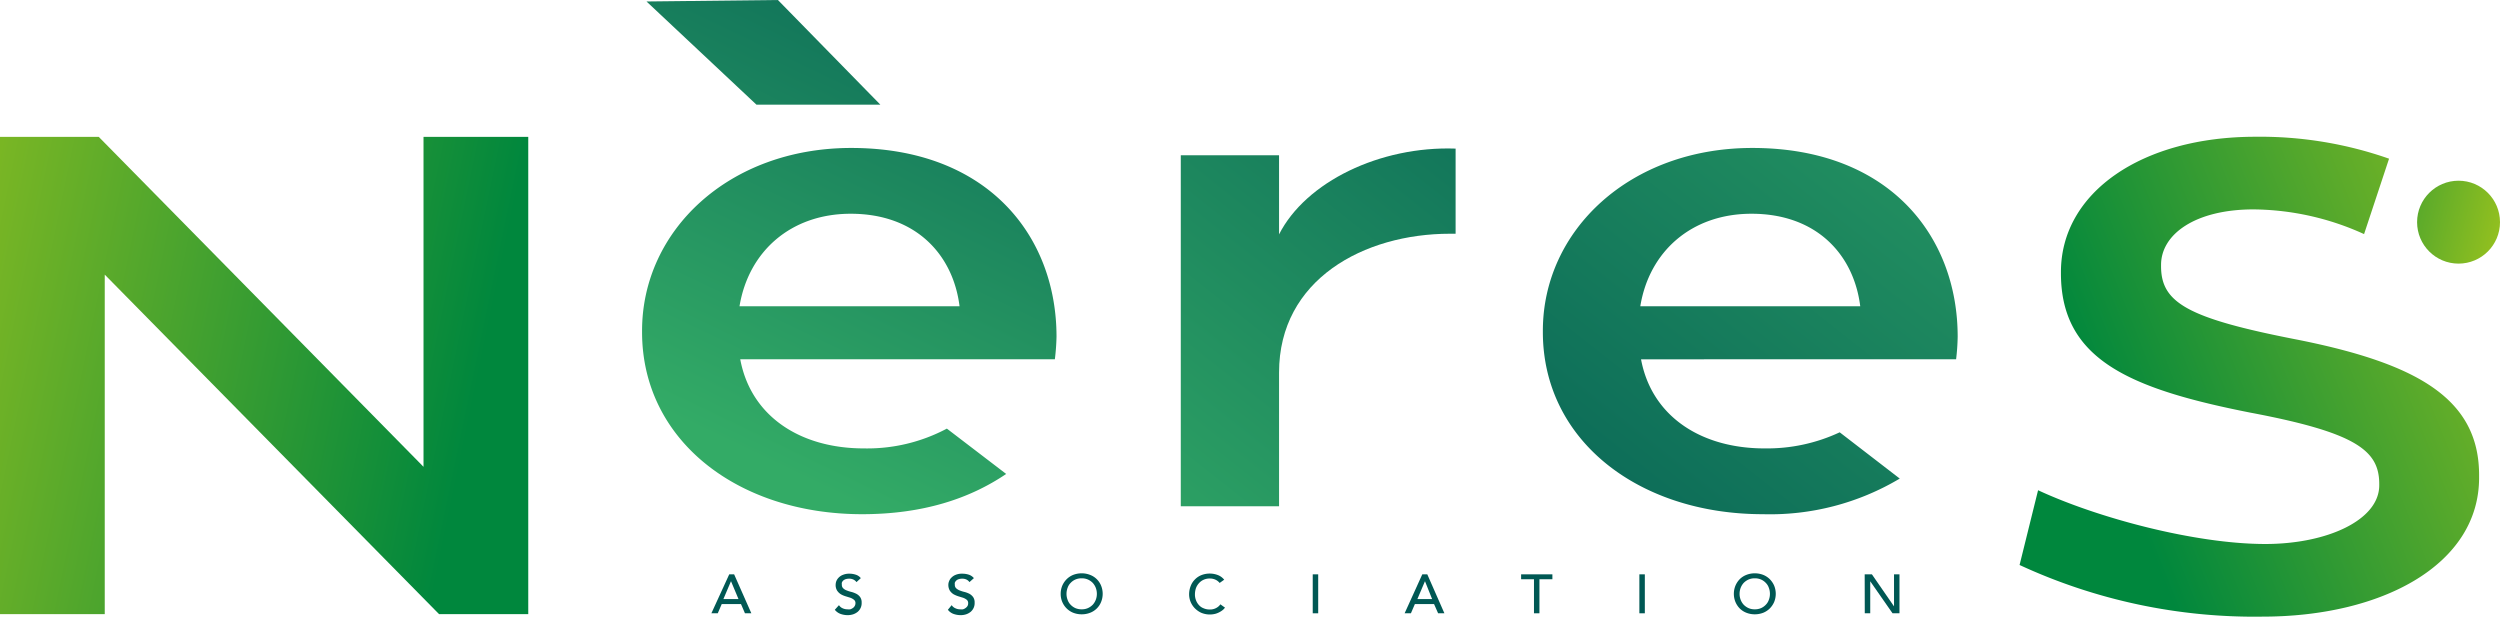 <svg xmlns="http://www.w3.org/2000/svg" xmlns:xlink="http://www.w3.org/1999/xlink" viewBox="0 0 270.18 66.66"><defs><style>.cls-1{fill:#005854;}.cls-2{fill:url(#Nouvelle_nuance_de_dégradé_6);}.cls-3{fill:url(#Nouvelle_nuance_de_dégradé_3);}.cls-4{fill:url(#Nouvelle_nuance_de_dégradé_3-2);}.cls-5{fill:url(#Nouvelle_nuance_de_dégradé_3-3);}.cls-6{fill:url(#Dégradé_sans_nom_5);}.cls-7{fill:url(#Nouvelle_nuance_de_dégradé_6-2);}.cls-8{fill:url(#Nouvelle_nuance_de_dégradé_6-3);}</style><linearGradient id="Nouvelle_nuance_de_dégradé_6" x1="50.82" y1="45.22" x2="-15.36" y2="31.43" gradientUnits="userSpaceOnUse"><stop offset="0" stop-color="#00873d"/><stop offset="1" stop-color="#93c01f"/></linearGradient><linearGradient id="Nouvelle_nuance_de_dégradé_3" x1="174.05" y1="-16.41" x2="113.3" y2="60.62" gradientUnits="userSpaceOnUse"><stop offset="0" stop-color="#005854"/><stop offset="1" stop-color="#33ab66"/><stop offset="1"/></linearGradient><linearGradient id="Nouvelle_nuance_de_dégradé_3-2" x1="97.25" y1="-25.06" x2="64.42" y2="43.54" xlink:href="#Nouvelle_nuance_de_dégradé_3"/><linearGradient id="Nouvelle_nuance_de_dégradé_3-3" x1="158.09" y1="76.01" x2="228.33" y2="-13.16" xlink:href="#Nouvelle_nuance_de_dégradé_3"/><linearGradient id="Dégradé_sans_nom_5" x1="117.96" y1="-18.96" x2="84.58" y2="50.77" gradientUnits="userSpaceOnUse"><stop offset="0" stop-color="#005854"/><stop offset="1" stop-color="#33ab66"/></linearGradient><linearGradient id="Nouvelle_nuance_de_dégradé_6-2" x1="227.74" y1="47.49" x2="278.33" y2="27.37" xlink:href="#Nouvelle_nuance_de_dégradé_6"/><linearGradient id="Nouvelle_nuance_de_dégradé_6-3" x1="246.89" y1="19.19" x2="270.24" y2="25.18" xlink:href="#Nouvelle_nuance_de_dégradé_6"/></defs><g id="LOGO"><path class="cls-1" d="M78.81,62.07h.53l1.86,4.21h-.69l-.43-1H78l-.43,1h-.69Zm1,2.67-.81-1.93h0l-.82,1.93Z"/><path class="cls-1" d="M90.67,65.4a.87.87,0,0,0,.4.34,1.19,1.19,0,0,0,.52.11,1.13,1.13,0,0,0,.3,0,1,1,0,0,0,.28-.14.61.61,0,0,0,.2-.22.56.56,0,0,0,.08-.3.43.43,0,0,0-.16-.37,1.32,1.32,0,0,0-.39-.22l-.52-.16a2.38,2.38,0,0,1-.51-.22,1.35,1.35,0,0,1-.4-.39,1.14,1.14,0,0,1-.16-.65,1.18,1.18,0,0,1,.08-.39,1.22,1.22,0,0,1,.26-.38,1.25,1.25,0,0,1,.46-.29,1.71,1.71,0,0,1,.67-.12,2.15,2.15,0,0,1,.68.1,1.13,1.13,0,0,1,.57.38l-.47.43a.86.86,0,0,0-.32-.27,1,1,0,0,0-.46-.1,1.22,1.22,0,0,0-.41.06.76.76,0,0,0-.26.16.6.6,0,0,0-.13.21.59.59,0,0,0,0,.21.5.5,0,0,0,.16.41,1.06,1.06,0,0,0,.39.23,3.53,3.53,0,0,0,.52.16,2.85,2.85,0,0,1,.51.2,1.22,1.22,0,0,1,.4.35,1,1,0,0,1,.16.6,1.22,1.22,0,0,1-.44,1,1.59,1.59,0,0,1-.48.26,1.92,1.92,0,0,1-.59.09,2.3,2.3,0,0,1-.79-.14,1.42,1.42,0,0,1-.6-.44Z"/><path class="cls-1" d="M102.85,65.4a.9.9,0,0,0,.41.34,1.12,1.12,0,0,0,.51.11,1,1,0,0,0,.3,0,.92.92,0,0,0,.28-.14.74.74,0,0,0,.21-.22.56.56,0,0,0,.07-.3.45.45,0,0,0-.15-.37,1.39,1.39,0,0,0-.4-.22l-.52-.16a2.91,2.91,0,0,1-.51-.22,1.35,1.35,0,0,1-.4-.39,1.22,1.22,0,0,1-.16-.65,1,1,0,0,1,.09-.39,1,1,0,0,1,.26-.38,1.29,1.29,0,0,1,.45-.29A1.72,1.72,0,0,1,104,62a2.24,2.24,0,0,1,.68.1,1.22,1.22,0,0,1,.57.38l-.48.43a.82.82,0,0,0-.31-.27,1,1,0,0,0-.46-.1,1.18,1.18,0,0,0-.41.06.61.61,0,0,0-.26.16.64.64,0,0,0-.14.21.59.59,0,0,0,0,.21.5.5,0,0,0,.16.41,1.26,1.26,0,0,0,.39.23,3.53,3.53,0,0,0,.52.16,2.67,2.67,0,0,1,.52.2,1.3,1.3,0,0,1,.39.35,1,1,0,0,1,.16.6,1.22,1.22,0,0,1-.44,1,1.59,1.59,0,0,1-.48.26,1.87,1.87,0,0,1-.59.09,2.3,2.3,0,0,1-.79-.14,1.33,1.33,0,0,1-.59-.44Z"/><path class="cls-1" d="M116.9,66.39a2.51,2.51,0,0,1-.92-.17,2.15,2.15,0,0,1-.71-.47,2.19,2.19,0,0,1-.64-1.57,2.3,2.3,0,0,1,.17-.88,2.27,2.27,0,0,1,.47-.7,2.15,2.15,0,0,1,.71-.47,2.51,2.51,0,0,1,.92-.17,2.46,2.46,0,0,1,.91.17A2.08,2.08,0,0,1,119,63.3a2.34,2.34,0,0,1,0,1.75,2.08,2.08,0,0,1-1.18,1.17A2.46,2.46,0,0,1,116.9,66.39Zm0-.54a1.6,1.6,0,0,0,.67-.13,1.73,1.73,0,0,0,.52-.36,1.69,1.69,0,0,0,.33-.53,1.78,1.78,0,0,0,.12-.65,1.84,1.84,0,0,0-.12-.66,1.69,1.69,0,0,0-.33-.53,1.73,1.73,0,0,0-.52-.36,1.6,1.6,0,0,0-.67-.13,1.65,1.65,0,0,0-.68.13,1.57,1.57,0,0,0-.51.36,1.39,1.39,0,0,0-.33.53,1.84,1.84,0,0,0-.12.66,1.78,1.78,0,0,0,.12.65,1.39,1.39,0,0,0,.33.53,1.57,1.57,0,0,0,.51.36A1.65,1.65,0,0,0,116.9,65.85Z"/><path class="cls-1" d="M131.81,63a1.29,1.29,0,0,0-.47-.36,1.47,1.47,0,0,0-.58-.12,1.6,1.6,0,0,0-.67.13,1.46,1.46,0,0,0-.51.37,1.63,1.63,0,0,0-.33.54,2.09,2.09,0,0,0-.11.67,1.67,1.67,0,0,0,.11.63,1.6,1.6,0,0,0,.32.53,1.26,1.26,0,0,0,.51.35,1.62,1.62,0,0,0,.68.13,1.36,1.36,0,0,0,.65-.15,1.26,1.26,0,0,0,.48-.41l.5.36-.17.19a1.88,1.88,0,0,1-.33.24,2.24,2.24,0,0,1-.49.22,2.41,2.41,0,0,1-1.59-.1,2.4,2.4,0,0,1-.7-.5,2.27,2.27,0,0,1-.45-.7,2.17,2.17,0,0,1-.15-.79,2.44,2.44,0,0,1,.17-.9,2,2,0,0,1,.46-.71,2,2,0,0,1,.71-.47,2.46,2.46,0,0,1,1.77,0,1.61,1.61,0,0,1,.68.5Z"/><path class="cls-1" d="M141.87,62.07h.59v4.21h-.59Z"/><path class="cls-1" d="M153.71,62.07h.54l1.85,4.21h-.68l-.44-1h-2.07l-.43,1h-.68Zm1.06,2.67L154,62.81h0l-.82,1.93Z"/><path class="cls-1" d="M165.78,62.6h-1.39v-.53h3.38v.53h-1.4v3.68h-.59Z"/><path class="cls-1" d="M177.17,62.07h.59v4.21h-.59Z"/><path class="cls-1" d="M189.64,66.39a2.46,2.46,0,0,1-.91-.17,2.09,2.09,0,0,1-.72-.47,2.24,2.24,0,0,1-.46-.7,2.34,2.34,0,0,1,0-1.75,2.24,2.24,0,0,1,.46-.7,2.09,2.09,0,0,1,.72-.47,2.46,2.46,0,0,1,.91-.17,2.51,2.51,0,0,1,.92.17,2.15,2.15,0,0,1,.71.47,2.27,2.27,0,0,1,.47.7,2.34,2.34,0,0,1,0,1.75,2.27,2.27,0,0,1-.47.7,2.15,2.15,0,0,1-.71.47A2.51,2.51,0,0,1,189.64,66.39Zm0-.54a1.65,1.65,0,0,0,.68-.13,1.57,1.57,0,0,0,.51-.36,1.39,1.39,0,0,0,.33-.53,1.78,1.78,0,0,0,.12-.65,1.84,1.84,0,0,0-.12-.66,1.39,1.39,0,0,0-.33-.53,1.57,1.57,0,0,0-.51-.36,1.65,1.65,0,0,0-.68-.13,1.6,1.6,0,0,0-.67.13,1.73,1.73,0,0,0-.52.36,1.69,1.69,0,0,0-.33.53,1.84,1.84,0,0,0-.12.66,1.78,1.78,0,0,0,.12.65,1.69,1.69,0,0,0,.33.53,1.73,1.73,0,0,0,.52.36A1.6,1.6,0,0,0,189.64,65.85Z"/><path class="cls-1" d="M201.52,62.07h.78l2.39,3.46h0V62.07h.59v4.21h-.75l-2.41-3.46h0v3.46h-.59Z"/><path class="cls-2" d="M0,14.79H10.67l35.1,35.66V14.79H57.09V66.37H47.45L11.32,29.68V66.37H0Z"/><path class="cls-3" d="M127.61,16.78h10.62v8.55c2.89-5.68,10.92-9.56,19.08-9.27v9.2h-.61c-9.3,0-18.47,4.95-18.47,15V54.71H127.61Z"/><polygon class="cls-4" points="69.87 0.16 84.07 0 95.14 11.31 81.75 11.31 69.87 0.16"/><path class="cls-5" d="M190.69,48.46c-6.84,0-12.19-3.45-13.34-9.63H211.4a23.49,23.49,0,0,0,.17-2.44c0-10.92-7.45-20.4-22.19-20.4-13.25,0-22.64,8.91-22.64,19.75v.15c0,11.7,10.35,19.68,23.78,19.68a27.36,27.36,0,0,0,14.79-3.85l-6.49-5A18.53,18.53,0,0,1,190.69,48.46Zm-1.4-25.36c7,0,11.05,4.38,11.75,10H177.27C178.23,27.19,182.79,23.1,189.29,23.1Z"/><path class="cls-6" d="M93.35,48.46C86.5,48.46,81.15,45,80,38.83h34a23.59,23.59,0,0,0,.18-2.44c0-10.92-7.46-20.4-22.2-20.4C78.78,16,69.39,24.9,69.39,35.74v.15c0,11.7,10.36,19.68,23.78,19.68,6.51,0,11.58-1.65,15.57-4.35l-6.41-4.9A18.32,18.32,0,0,1,93.35,48.46ZM91.94,23.1c7,0,11.06,4.38,11.76,10H79.92C80.89,27.19,85.45,23.1,91.94,23.1Z"/><path class="cls-7" d="M248.24,36.7c-11.87-2.31-14.69-4-14.69-7.93v-.14c0-3.32,3.7-6,10-6a29.34,29.34,0,0,1,11.94,2.67l2.7-8.15a42,42,0,0,0-14.46-2.37c-12.23,0-21,6-21,14.62v.14c0,9.3,7.39,12.47,20.5,15.06,11.44,2.16,13.9,4.1,13.9,7.71v.14c0,3.75-5.62,6.34-12.31,6.34-7.57,0-18.11-2.81-24.56-5.81l-2,8.08a60.39,60.39,0,0,0,26.27,5.58c12.93,0,23.39-5.62,23.39-15v-.15C268,43.11,261.27,39.29,248.24,36.7Z"/><circle class="cls-8" cx="265.7" cy="24.01" r="4.48"/></g></svg>